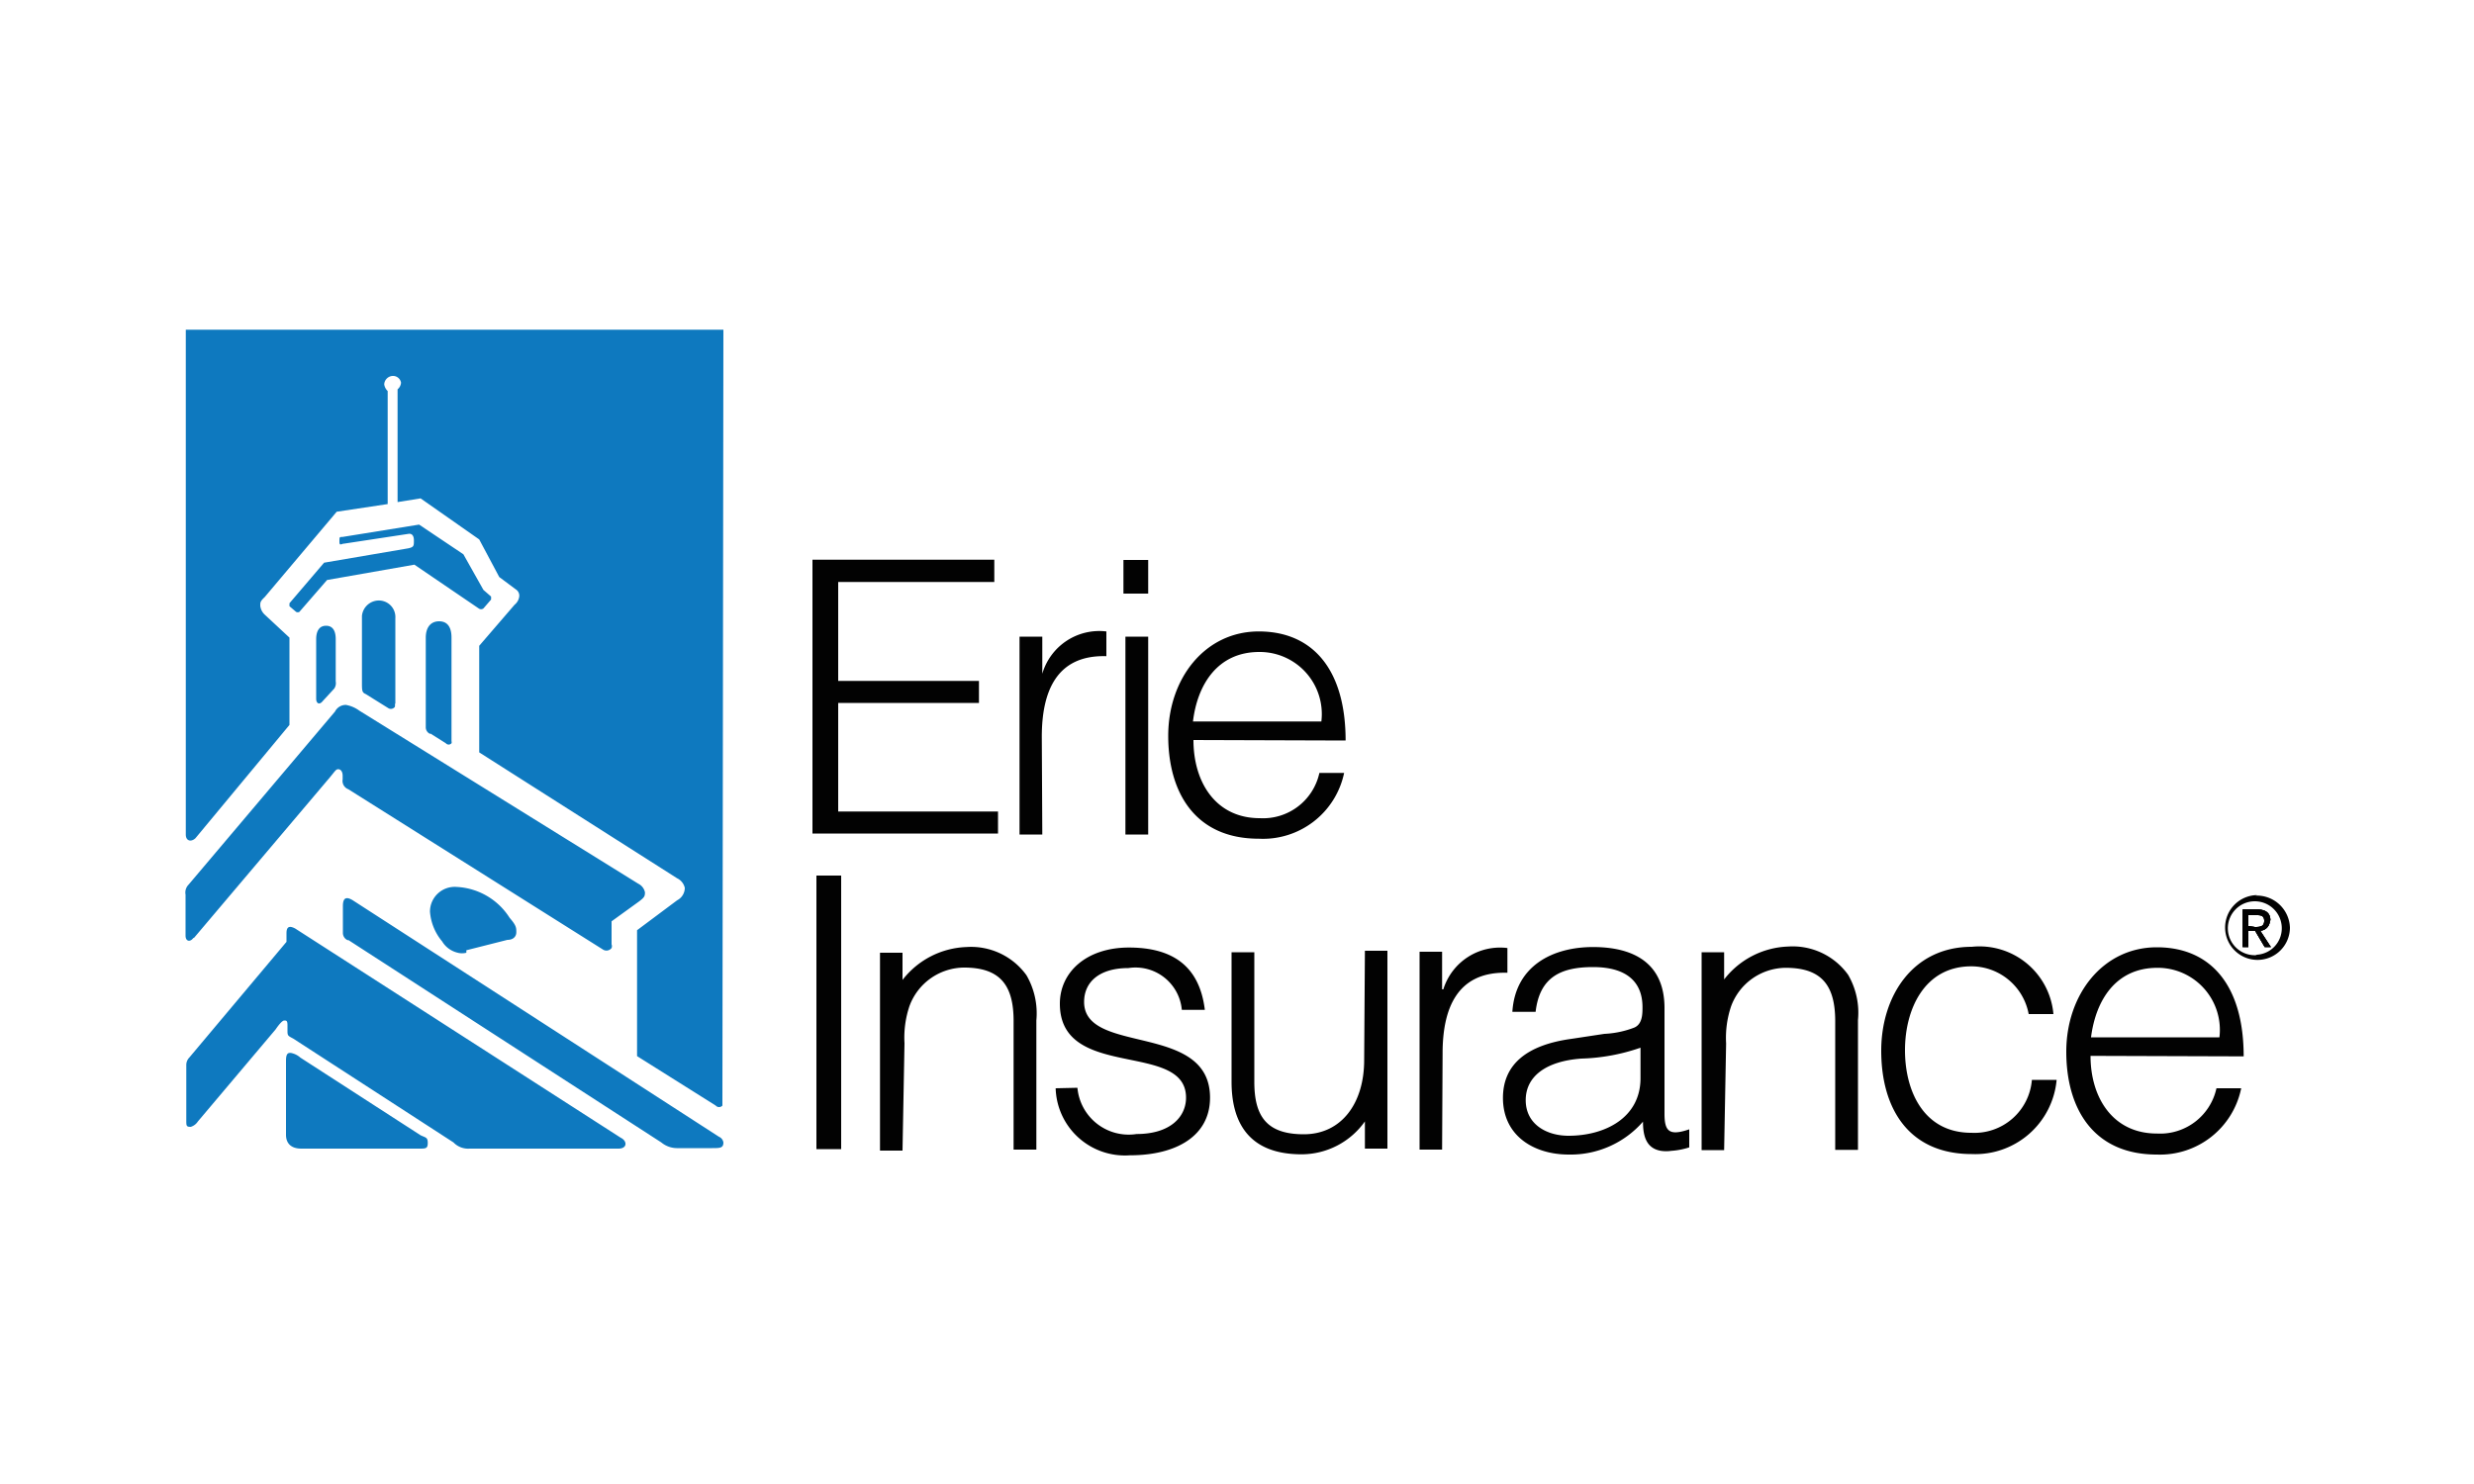 <svg xmlns="http://www.w3.org/2000/svg" width="100" height="60" viewBox="0 0 100 60"><path d="M40.34,33.7v-.89H33.88V28.42h5.69v-.89H33.88v-4h6.31v-.9H32.84V33.7Zm1.77-3.91c0-1.78.56-3.32,2.61-3.26v-1a2.4,2.4,0,0,0-2.59,1.71h0v-1.5h-.92v8h.92Zm4.3-4.05h-.92v8h.92Zm0-3.1h-1V24h1Zm1.81,6.53c.18-1.5,1-2.81,2.68-2.81a2.51,2.51,0,0,1,2.51,2.81Zm6.17.77c0-2.87-1.33-4.41-3.51-4.41s-3.66,1.91-3.66,4.22,1.1,4.16,3.66,4.16a3.35,3.35,0,0,0,3.45-2.66h-1a2.33,2.33,0,0,1-2.41,1.83c-1.77,0-2.68-1.44-2.68-3.16ZM34,35.4h-1V46.46h1Zm2.56,6.78a4,4,0,0,1,.2-1.5,2.37,2.37,0,0,1,2.21-1.56c1.47,0,2,.73,2,2.16v5.2h.92V41.26a3.07,3.07,0,0,0-.4-1.83,2.76,2.76,0,0,0-2.43-1.14,3.42,3.42,0,0,0-2.58,1.33v-1.1h-.91v8h.91ZM42.67,44a2.8,2.8,0,0,0,3,2.71c1.89,0,3.24-.79,3.24-2.33,0-3.06-5.09-1.71-5.09-3.87,0-.81.62-1.37,1.79-1.37a1.88,1.88,0,0,1,2.16,1.69h.93c-.22-1.81-1.35-2.52-3.07-2.52s-2.79,1-2.79,2.27c0,3.13,5.1,1.49,5.1,3.8,0,.77-.63,1.47-2,1.47a2.08,2.08,0,0,1-2.39-1.87Zm12.47-1.14c0,1.75-.92,3-2.44,3s-2-.75-2-2.12V38.5h-.92v5.24c0,1.66.71,2.93,2.83,2.93a3.14,3.14,0,0,0,2.56-1.33v1.1h.91v-8h-.91Zm3.17-.27c0-1.79.57-3.32,2.62-3.26v-1A2.4,2.4,0,0,0,58.34,40h-.05V38.48h-.91v8h.91Zm8,1c0,1.62-1.46,2.33-2.91,2.33-.88,0-1.73-.46-1.73-1.44s.85-1.58,2.25-1.68a7.94,7.94,0,0,0,2.39-.44ZM63.53,42c-1.85.25-2.78,1.06-2.78,2.39,0,1.54,1.26,2.29,2.66,2.29a3.88,3.88,0,0,0,3-1.33c0,.56.12,1.08.73,1.18a1.43,1.43,0,0,0,.41,0,3,3,0,0,0,.73-.14v-.73c-.79.27-1,.1-1-.62V40.76c0-1.84-1.27-2.47-2.89-2.47s-3.14.75-3.26,2.62h.94c.16-1.39,1-1.81,2.32-1.81,1.44,0,2,.67,2,1.62,0,.27,0,.69-.34.83a3.84,3.84,0,0,1-1.2.25Zm6.24.19a4,4,0,0,1,.2-1.5,2.37,2.37,0,0,1,2.21-1.56c1.47,0,2,.73,2,2.16v5.2h.92V41.24a3.05,3.05,0,0,0-.4-1.83,2.76,2.76,0,0,0-2.43-1.14,3.42,3.42,0,0,0-2.58,1.33V38.5h-.91v8h.91ZM83,41a3,3,0,0,0-3.3-2.72c-2.39,0-3.66,2-3.66,4.2,0,2.35,1.12,4.18,3.66,4.18a3.3,3.3,0,0,0,3.43-3h-1a2.33,2.33,0,0,1-2.45,2.14c-1.92,0-2.68-1.68-2.68-3.34s.79-3.39,2.68-3.39A2.36,2.36,0,0,1,82,41Zm1.52.94c.19-1.5,1-2.81,2.68-2.81a2.51,2.51,0,0,1,2.51,2.81Zm6.17.77c0-2.87-1.33-4.41-3.51-4.41s-3.66,1.91-3.66,4.22,1.1,4.16,3.66,4.16A3.35,3.35,0,0,0,90.59,44h-1a2.33,2.33,0,0,1-2.41,1.83c-1.77,0-2.68-1.44-2.68-3.14Z" fill="#020202"></path><path d="M12.2,46.44h4.74c.27,0,.35,0,.35-.23S17.21,46,17,45.9l-4.86-3.14a.79.79,0,0,0-.39-.19c-.09,0-.19,0-.19.31v3c0,.37.23.56.62.56m1.39-18.89V25.84c0-.27-.08-.54-.39-.54s-.4.27-.4.54v2.41c0,.19.13.27.27.09l.46-.5a.39.39,0,0,0,.06-.29m2.41.91V25a.67.67,0,0,0-.62-.72.69.69,0,0,0-.73.62v2.7c0,.31,0,.4.15.46l.93.58a.2.2,0,0,0,.25-.06.3.3,0,0,0,0-.13m1.44,1.21.62.39a.15.15,0,0,0,.23,0,.12.12,0,0,0,0-.08V25.78c0-.39-.14-.66-.5-.66s-.54.27-.54.66V29.4a.29.29,0,0,0,.17.27M11.7,24.39s0,.08,0,.12a0,0,0,0,0,0,0l.27.23a.15.15,0,0,0,.13,0l1.12-1.29,3.53-.62,2.6,1.77a.16.16,0,0,0,.19,0l.31-.36s0-.08,0-.12a0,0,0,0,0,0,0l-.31-.27-.81-1.44-1.79-1.2-3.1.5c-.12,0-.12,0-.12.19s.08.08.19.08l2.63-.4c.09,0,.19.05.19.27s0,.27-.23.32l-3.4.58ZM29.24,13.33H7.51V33.74c0,.27.22.31.39.15l3.8-4.58V25.78l-1-.93a.57.57,0,0,1-.18-.36c0-.14,0-.18.18-.35l2.91-3.45,2.06-.31V15.81a.47.47,0,0,1-.14-.27.36.36,0,0,1,.33-.34.33.33,0,0,1,.35.27v0a.38.38,0,0,1-.14.27V20.3l.93-.15,2.37,1.66.81,1.52.67.5a.3.3,0,0,1,.14.27.51.51,0,0,1-.19.35l-1.43,1.66v4.31l8,5.09a.57.57,0,0,1,.31.39.57.57,0,0,1-.31.5l-1.62,1.21V42.7l3.18,2a.18.18,0,0,0,.27,0s0-.06,0-.1ZM14.07,38l12.66,8.19a1,1,0,0,0,.62.23h1.43c.32,0,.46,0,.46-.23a.3.3,0,0,0-.18-.23L14.26,36.4c-.23-.14-.4-.14-.4.23v1.08a.32.32,0,0,0,.21.31m4.78.4L20.51,38c.23,0,.36-.13.36-.31s0-.27-.27-.58a2.69,2.69,0,0,0-2.14-1.25,1,1,0,0,0-1.08,1,2.11,2.11,0,0,0,.49,1.2,1,1,0,0,0,.63.46.68.68,0,0,0,.35,0m-11-.61,5.5-6.5c.19-.23.23-.31.32-.31s.18.08.18.27v.14a.36.36,0,0,0,.23.4l10.29,6.48a.26.26,0,0,0,.35-.06.2.2,0,0,0,0-.15v-.93l1.12-.81c.19-.15.23-.19.23-.36a.5.5,0,0,0-.27-.35l-11.28-7a1.28,1.28,0,0,0-.54-.23.49.49,0,0,0-.44.27l-5.92,7a.45.45,0,0,0-.12.4v1.66c0,.23.18.27.31.1M19,46.44h6c.36,0,.36-.31.09-.44L11.93,37.54c-.23-.12-.35-.08-.35.19v.35L7.65,42.76a.43.43,0,0,0-.12.31v2.22c0,.23,0,.27.18.27A.53.53,0,0,0,8,45.34l3.14-3.72c.13-.19.27-.36.35-.36s.13,0,.13.19v.19c0,.23,0,.23.23.35l6.48,4.2a.82.82,0,0,0,.65.25" fill="#0e79bf"></path><path d="M91.17,38.62a1.09,1.09,0,1,1,1.06-1.12v0a1.07,1.07,0,0,1-1,1.1h0m0-2.41a1.31,1.31,0,1,0,1.33,1.31A1.34,1.34,0,0,0,91.17,36.21Z" fill="#020202"></path><path d="M90.88,37.44V37h.31c.17,0,.33,0,.33.23s-.16.25-.37.25Zm.89-.23c0-.29-.18-.44-.54-.44h-.58v1.52h.23v-.66h.27l.39.66h.25l-.43-.66a.41.41,0,0,0,.39-.4,0,0,0,0,0,0,0" fill="#020202"></path><path d="M90.88,37.44V37h.31c.17,0,.33,0,.33.23s-.16.25-.37.25Zm.89-.23c0-.29-.18-.44-.54-.44h-.58v1.52h.23v-.66h.27l.39.66h.25l-.43-.66a.41.41,0,0,0,.39-.4,0,0,0,0,0,0,0" fill="#020202"></path><path d="M90.88,37.44V37h.31c.17,0,.33,0,.33.23s-.16.25-.37.25Zm.89-.23c0-.29-.18-.44-.54-.44h-.58v1.52h.23v-.66h.27l.39.66h.25l-.43-.66a.41.41,0,0,0,.39-.4,0,0,0,0,0,0,0" fill="#020202"></path></svg>